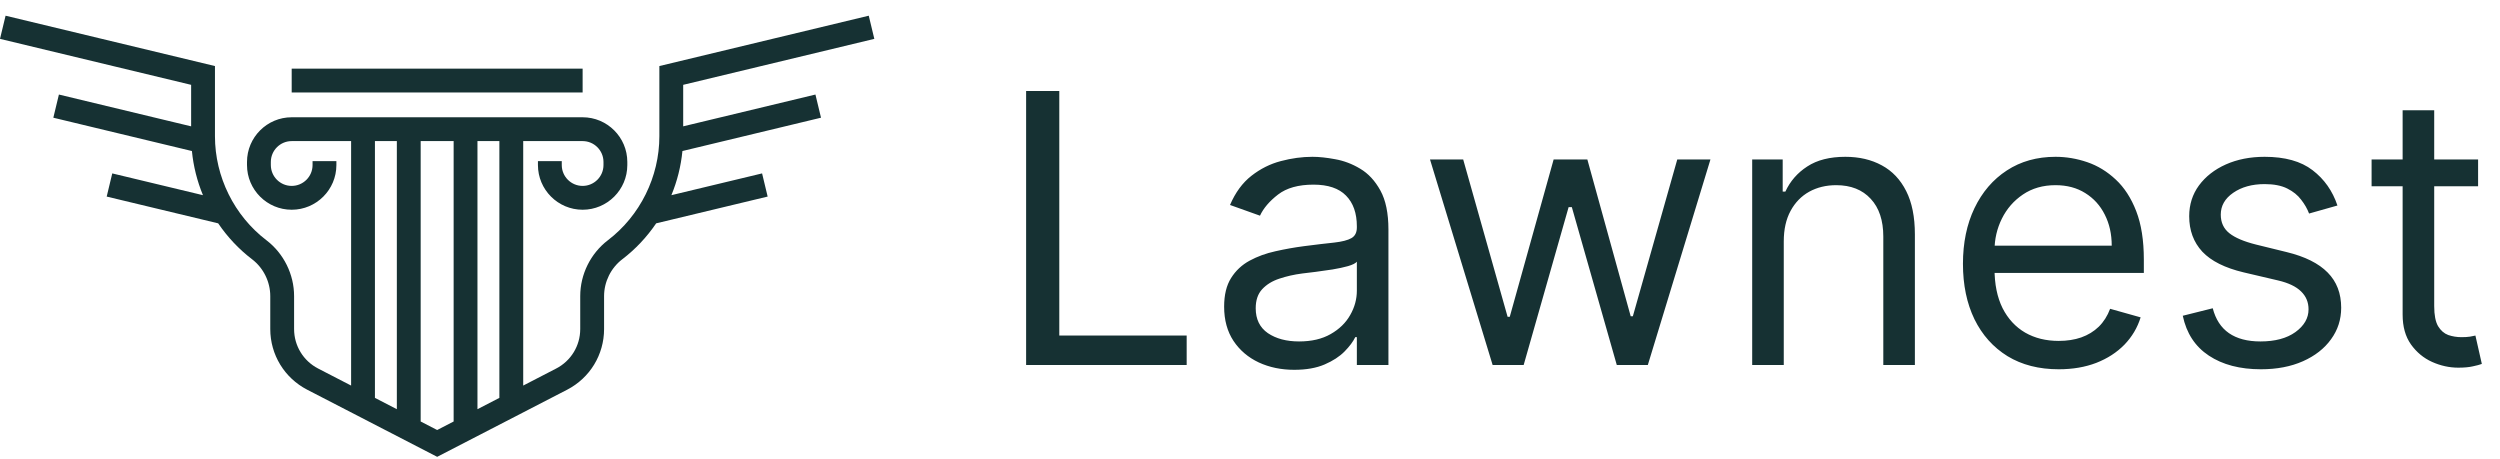 <svg width="637" height="117" viewBox="0 0 637 117" fill="none" xmlns="http://www.w3.org/2000/svg">
<path d="M174.077 32.19V21.615L222.778 9.903L221.358 4L168.006 16.83V34.714C168.006 45.046 163.103 54.952 154.889 61.217C150.477 64.582 147.843 69.903 147.843 75.453V83.838C147.843 88.095 145.494 91.952 141.711 93.904L133.314 98.242V35.951H148.453C151.384 35.951 153.768 38.336 153.768 41.267V42.054C153.768 44.984 151.383 47.369 148.453 47.369C145.523 47.369 143.138 44.984 143.138 42.054V41.056H137.066V42.054C137.066 48.333 142.174 53.441 148.453 53.441C154.732 53.441 159.84 48.333 159.84 42.054V41.267C159.84 34.988 154.732 29.88 148.453 29.88H74.323C68.044 29.88 62.936 34.988 62.936 41.267V42.054C62.936 48.333 68.044 53.441 74.323 53.441C80.602 53.441 85.712 48.333 85.712 42.054V41.056H79.641V42.054C79.641 44.984 77.256 47.369 74.324 47.369C71.393 47.369 69.009 44.984 69.009 42.054V41.267C69.009 38.336 71.394 35.951 74.324 35.951H89.463V98.242L81.066 93.905C77.283 91.953 74.934 88.096 74.934 83.839V75.454C74.934 69.904 72.3 64.582 67.889 61.218C59.675 54.953 54.772 45.046 54.772 34.715V16.831L1.42 4.001L0 9.904L48.701 21.616V32.191L15.009 24.09L13.589 29.992L48.9 38.483C49.279 42.369 50.234 46.16 51.713 49.733L28.603 44.184L27.186 50.087L55.59 56.906C57.941 60.364 60.831 63.469 64.209 66.044C67.125 68.269 68.865 71.787 68.865 75.454V83.839C68.865 90.378 72.474 96.301 78.282 99.301L111.393 116.401L144.502 99.301C150.31 96.301 153.919 90.377 153.919 83.839V75.454C153.919 71.787 155.659 68.269 158.575 66.045C161.952 63.469 164.843 60.364 167.194 56.906L195.597 50.086L194.18 44.183L171.069 49.732C172.548 46.159 173.503 42.367 173.882 38.482L209.193 29.991L207.773 24.089L174.077 32.19ZM127.241 101.379L121.658 104.263V35.952H127.241V101.379ZM95.533 35.952H101.116V104.262L95.533 101.379V35.952ZM107.187 107.398V35.952H115.587V107.398L111.388 109.567L107.187 107.398Z" fill="#163133"/>
<path d="M148.452 17.49H74.322V23.562H148.452V17.49Z" fill="#163133"/>
<path d="M261.455 93V23.182H269.909V85.5H302.364V93H261.455ZM329.773 94.227C326.455 94.227 323.443 93.602 320.739 92.352C318.034 91.079 315.886 89.25 314.295 86.864C312.705 84.454 311.909 81.546 311.909 78.136C311.909 75.136 312.5 72.704 313.682 70.841C314.864 68.954 316.443 67.477 318.42 66.409C320.398 65.341 322.58 64.546 324.966 64.023C327.375 63.477 329.795 63.045 332.227 62.727C335.409 62.318 337.989 62.011 339.966 61.807C341.966 61.58 343.42 61.205 344.33 60.682C345.261 60.159 345.727 59.25 345.727 57.955V57.682C345.727 54.318 344.807 51.705 342.966 49.841C341.148 47.977 338.386 47.045 334.682 47.045C330.841 47.045 327.83 47.886 325.648 49.568C323.466 51.25 321.932 53.045 321.045 54.955L313.409 52.227C314.773 49.045 316.591 46.568 318.864 44.795C321.159 43 323.659 41.75 326.364 41.045C329.091 40.318 331.773 39.955 334.409 39.955C336.091 39.955 338.023 40.159 340.205 40.568C342.409 40.955 344.534 41.761 346.58 42.989C348.648 44.216 350.364 46.068 351.727 48.545C353.091 51.023 353.773 54.341 353.773 58.5V93H345.727V85.909H345.318C344.773 87.046 343.864 88.261 342.591 89.557C341.318 90.852 339.625 91.954 337.511 92.864C335.398 93.773 332.818 94.227 329.773 94.227ZM331 87C334.182 87 336.864 86.375 339.045 85.125C341.25 83.875 342.909 82.261 344.023 80.284C345.159 78.307 345.727 76.227 345.727 74.046V66.682C345.386 67.091 344.636 67.466 343.477 67.807C342.341 68.125 341.023 68.409 339.523 68.659C338.045 68.886 336.602 69.091 335.193 69.273C333.807 69.432 332.682 69.568 331.818 69.682C329.727 69.954 327.773 70.398 325.955 71.011C324.159 71.602 322.705 72.5 321.591 73.704C320.5 74.886 319.955 76.5 319.955 78.546C319.955 81.341 320.989 83.454 323.057 84.886C325.148 86.296 327.795 87 331 87ZM380.321 93L364.366 40.636H372.821L384.139 80.727H384.685L395.866 40.636H404.457L415.503 80.591H416.048L427.366 40.636H435.821L419.866 93H411.957L400.503 52.773H399.685L388.23 93H380.321ZM454.503 61.5V93H446.457V40.636H454.23V48.818H454.912C456.139 46.159 458.003 44.023 460.503 42.409C463.003 40.773 466.23 39.955 470.185 39.955C473.73 39.955 476.832 40.682 479.491 42.136C482.151 43.568 484.219 45.75 485.696 48.682C487.173 51.591 487.912 55.273 487.912 59.727V93H479.866V60.273C479.866 56.159 478.798 52.955 476.662 50.659C474.526 48.341 471.594 47.182 467.866 47.182C465.298 47.182 463.003 47.739 460.98 48.852C458.98 49.966 457.401 51.591 456.241 53.727C455.082 55.864 454.503 58.455 454.503 61.5ZM524.568 94.091C519.523 94.091 515.17 92.977 511.511 90.75C507.875 88.5 505.068 85.364 503.091 81.341C501.136 77.296 500.159 72.591 500.159 67.227C500.159 61.864 501.136 57.136 503.091 53.045C505.068 48.932 507.818 45.727 511.341 43.432C514.886 41.114 519.023 39.955 523.75 39.955C526.477 39.955 529.17 40.409 531.83 41.318C534.489 42.227 536.909 43.705 539.091 45.75C541.273 47.773 543.011 50.455 544.307 53.795C545.602 57.136 546.25 61.25 546.25 66.136V69.546H505.886V62.591H538.068C538.068 59.636 537.477 57 536.295 54.682C535.136 52.364 533.477 50.534 531.318 49.193C529.182 47.852 526.659 47.182 523.75 47.182C520.545 47.182 517.773 47.977 515.432 49.568C513.114 51.136 511.33 53.182 510.08 55.705C508.83 58.227 508.205 60.932 508.205 63.818V68.454C508.205 72.409 508.886 75.761 510.25 78.511C511.636 81.239 513.557 83.318 516.011 84.75C518.466 86.159 521.318 86.864 524.568 86.864C526.682 86.864 528.591 86.568 530.295 85.977C532.023 85.364 533.511 84.454 534.761 83.25C536.011 82.023 536.977 80.5 537.659 78.682L545.432 80.864C544.614 83.5 543.239 85.818 541.307 87.818C539.375 89.796 536.989 91.341 534.148 92.454C531.307 93.546 528.114 94.091 524.568 94.091ZM595.58 52.364L588.352 54.409C587.898 53.205 587.227 52.034 586.341 50.898C585.477 49.739 584.295 48.784 582.795 48.034C581.295 47.284 579.375 46.909 577.034 46.909C573.83 46.909 571.159 47.648 569.023 49.125C566.909 50.58 565.852 52.432 565.852 54.682C565.852 56.682 566.58 58.261 568.034 59.42C569.489 60.58 571.761 61.545 574.852 62.318L582.625 64.227C587.307 65.364 590.795 67.102 593.091 69.443C595.386 71.761 596.534 74.75 596.534 78.409C596.534 81.409 595.67 84.091 593.943 86.454C592.239 88.818 589.852 90.682 586.784 92.046C583.716 93.409 580.148 94.091 576.08 94.091C570.739 94.091 566.318 92.932 562.818 90.614C559.318 88.296 557.102 84.909 556.17 80.454L563.807 78.546C564.534 81.364 565.909 83.477 567.932 84.886C569.977 86.296 572.648 87 575.943 87C579.693 87 582.67 86.204 584.875 84.614C587.102 83 588.216 81.068 588.216 78.818C588.216 77 587.58 75.477 586.307 74.25C585.034 73 583.08 72.068 580.443 71.454L571.716 69.409C566.92 68.273 563.398 66.511 561.148 64.125C558.92 61.716 557.807 58.705 557.807 55.091C557.807 52.136 558.636 49.523 560.295 47.25C561.977 44.977 564.261 43.193 567.148 41.898C570.057 40.602 573.352 39.955 577.034 39.955C582.216 39.955 586.284 41.091 589.239 43.364C592.216 45.636 594.33 48.636 595.58 52.364ZM631.418 40.636V47.455H604.281V40.636H631.418ZM612.19 28.091H620.236V78C620.236 80.273 620.565 81.977 621.224 83.114C621.906 84.227 622.77 84.977 623.815 85.364C624.884 85.727 626.009 85.909 627.19 85.909C628.077 85.909 628.804 85.864 629.372 85.773C629.94 85.659 630.395 85.568 630.736 85.5L632.372 92.727C631.827 92.932 631.065 93.136 630.088 93.341C629.111 93.568 627.872 93.682 626.372 93.682C624.099 93.682 621.872 93.193 619.69 92.216C617.531 91.239 615.736 89.75 614.304 87.75C612.895 85.75 612.19 83.227 612.19 80.182V28.091Z" fill="#163133"/>
</svg>
